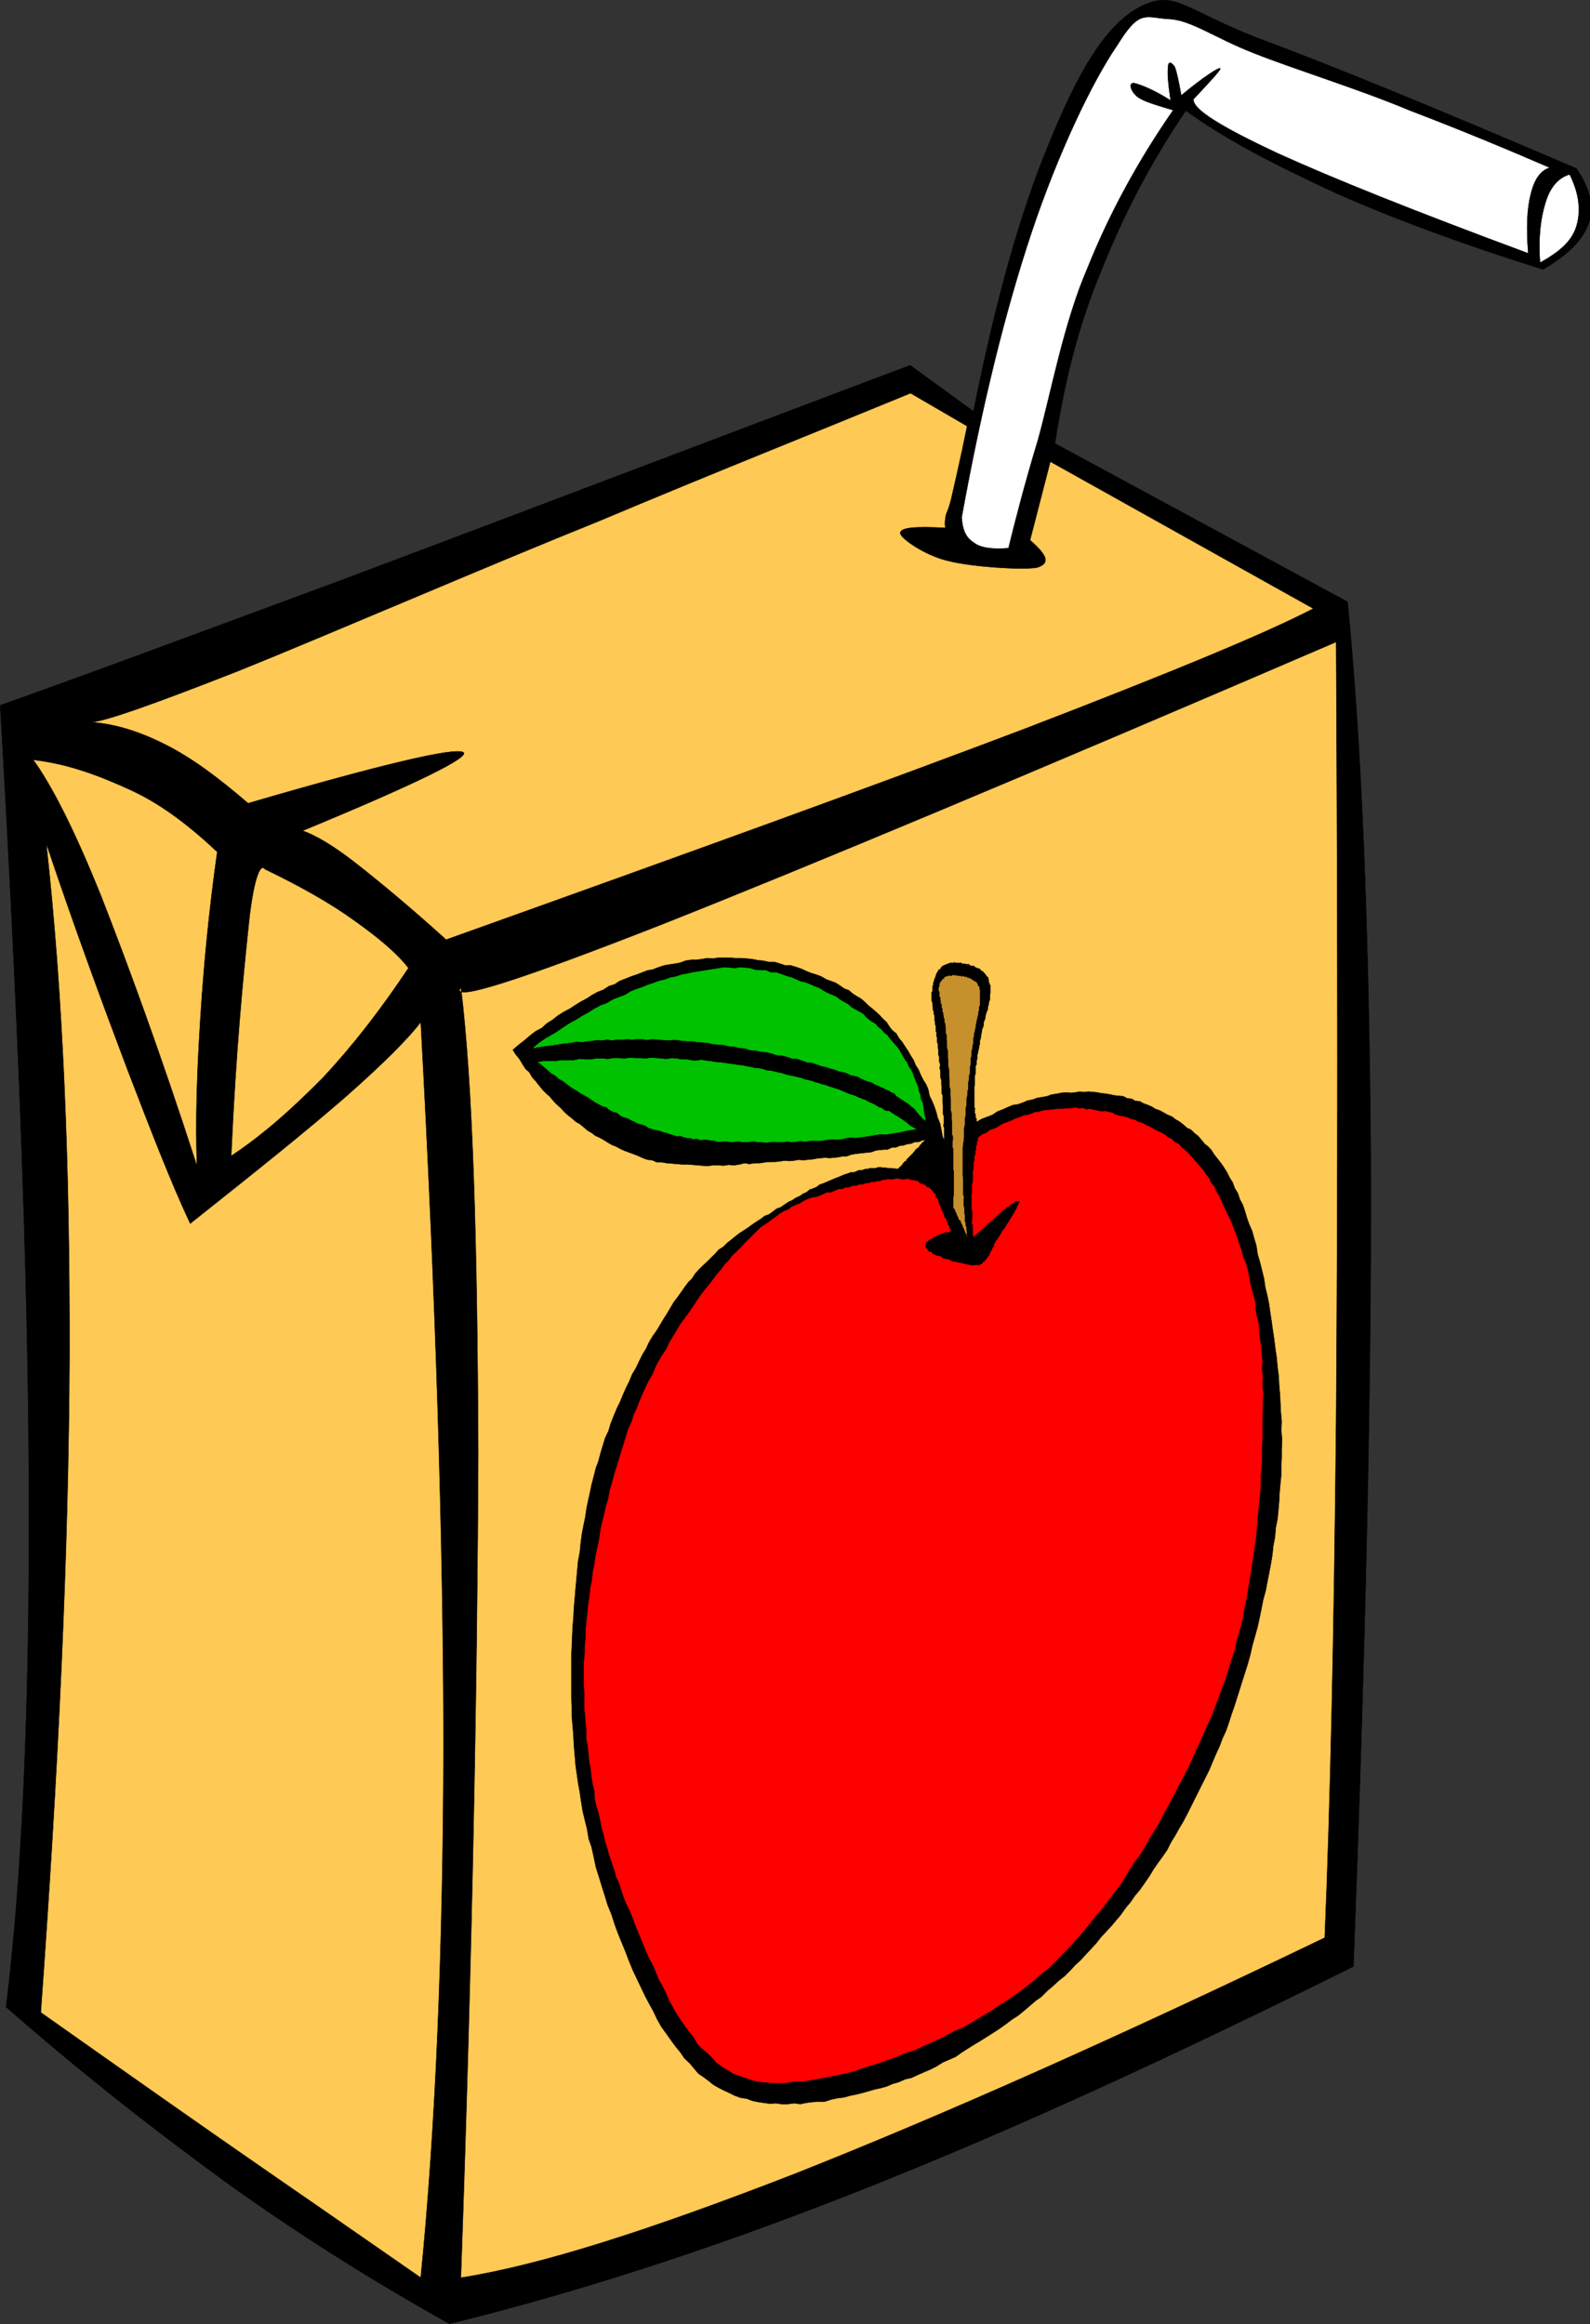<?xml version="1.0"?><svg width="135.566" height="198.089" xmlns="http://www.w3.org/2000/svg">
 <rect width="100%" height="100%" fill="#333333" stroke="none"/>
 <title>apple juice box</title>
 <g>
  <title>Layer 1</title>
  <path id="svg_2" stroke-width="0.036" stroke-miterlimit="10" stroke="#000000" fill-rule="evenodd" d="m0.523,171.07c1.368,-11.197 2.016,-25.561 1.944,-44.209c-0.072,-18.756 -0.936,-40.536 -2.448,-66.744c6.732,-2.376 16.416,-5.976 29.448,-10.8c13.068,-4.896 28.836,-10.908 48.132,-18.18l5.4,3.924c1.908,-9.504 3.996,-16.956 6.408,-22.752c2.376,-5.868 4.752,-10.152 7.812,-11.736c2.916,-1.476 3.672,0.18 9.9,2.628c6.228,2.304 15.191,5.976 27.288,11.16c1.151,1.692 1.548,3.204 1.044,4.68c-0.505,1.44 -1.801,2.7 -3.889,3.924c-6.768,-2.124 -12.563,-4.248 -17.676,-6.516c-5.148,-2.376 -9.36,-4.536 -12.78,-7.02c-3.023,4.428 -5.399,9.072 -7.271,13.788c-1.98,4.788 -3.097,9.468 -3.889,14.58l24.948,13.5c1.225,12.456 1.836,28.044 1.98,47.592c0.071,19.548 -0.468,42.085 -1.477,68.724c-15.516,7.705 -29.268,14.041 -42.228,19.152c-12.924,5.111 -24.444,8.748 -34.848,11.305c-6.192,-3.457 -12.276,-7.236 -18.648,-11.773c-6.334,-4.608 -12.67,-9.54 -19.15,-15.227z" clip-rule="evenodd"/>
  <path id="svg_3" stroke-width="0.036" stroke-miterlimit="10" stroke="#000000" fill-rule="evenodd" fill="#ffc956" d="m2.827,64.761c1.476,2.016 3.456,5.796 5.796,11.628c2.268,5.796 5.04,13.32 8.172,23.004c-0.144,-3.996 0,-7.992 0.288,-12.528c0.288,-4.572 0.72,-9.144 1.44,-14.256c-2.268,-2.124 -4.644,-3.996 -7.272,-5.22c-2.736,-1.26 -5.364,-2.268 -8.424,-2.628z" clip-rule="evenodd"/>
  <path id="svg_4" stroke-width="0.036" stroke-miterlimit="10" stroke="#000000" fill-rule="evenodd" fill="#ffc956" d="m22.591,74.085c3.06,1.476 5.544,2.88 7.596,4.356c2.016,1.44 3.564,2.7 4.644,4.068c-2.376,3.564 -4.752,6.624 -7.272,9.324c-2.592,2.628 -5.076,4.86 -7.848,6.696c0.396,-8.856 1.008,-15.12 1.44,-19.224c0.396,-4.14 1.008,-5.832 1.44,-5.22z" clip-rule="evenodd"/>
  <path id="svg_5" stroke-width="0.036" stroke-miterlimit="10" stroke="#000000" fill-rule="evenodd" fill="#ffc956" d="m7.759,61.557c1.188,-0.072 5.184,-1.476 12.528,-4.356c7.344,-2.952 21.096,-8.892 30.852,-12.816c9.576,-4.032 18.36,-7.524 26.496,-10.872l4.824,2.808c-0.576,2.88 -1.08,4.968 -1.368,6.264c-0.324,1.224 -0.432,1.08 -0.468,1.512c-0.072,0.324 -0.072,0.756 0,0.9c-2.593,-0.144 -3.924,-0.036 -3.853,0.468c0,0.396 2.053,1.872 4.068,2.34c1.944,0.504 6.264,0.792 7.56,0.576c1.188,-0.36 0.9,-1.044 -0.575,-2.34l1.728,-6.696l22.428,12.528c-3.996,2.088 -12.096,5.436 -24.443,10.188c-12.528,4.752 -28.656,10.584 -49.5,18.036c-3.024,-2.736 -5.544,-4.824 -7.56,-6.408c-2.052,-1.62 -3.564,-2.484 -4.68,-2.88c9.936,-4.104 14.4,-6.336 13.68,-6.696c-0.828,-0.396 -6.84,1.008 -18.324,4.356c-2.52,-2.16 -4.716,-3.816 -6.984,-4.968c-2.269,-1.152 -4.357,-1.8 -6.409,-1.944z" clip-rule="evenodd"/>
  <path id="svg_6" stroke-width="0.036" stroke-miterlimit="10" stroke="#000000" fill-rule="evenodd" fill="#ffffff" d="m133.831,14.865c-0.973,0.288 -1.656,1.08 -2.053,2.376c-0.396,1.224 -0.647,2.988 -0.468,5.148c1.62,-0.9 2.7,-1.8 3.097,-3.096c0.396,-1.296 0.252,-2.772 -0.576,-4.428z" clip-rule="evenodd"/>
  <path id="svg_7" stroke-width="0.036" stroke-miterlimit="10" stroke="#000000" fill-rule="evenodd" fill="#ffffff" d="m132.139,14.289c-3.924,-1.692 -7.74,-3.276 -11.988,-4.896c-4.283,-1.8 -9.684,-3.456 -13.14,-4.824c-3.456,-1.332 -5.508,-2.916 -7.416,-2.952c-2.016,-0.144 -2.448,-0.828 -4.356,2.268c-2.088,3.024 -5.039,9.18 -7.308,15.984c-2.231,6.696 -4.212,14.724 -5.939,24.228c0.071,0.972 0.287,1.692 1.044,2.16c0.575,0.468 1.691,0.576 2.951,0.468c0.54,-2.196 1.332,-5.328 2.521,-9.252c1.116,-4.032 2.196,-9.972 4.212,-14.616c1.872,-4.68 4.356,-9.216 7.308,-13.464c-1.512,-0.468 -2.483,-0.72 -3.06,-1.152c-0.576,-0.468 -0.792,-1.224 -0.252,-1.152c0.432,0.108 1.512,0.468 3.096,1.476c-0.216,-1.44 -0.288,-2.34 -0.216,-2.844c0,-0.576 0.324,-0.396 0.576,0c0.144,0.396 0.324,1.152 0.54,2.412c2.016,-1.656 3.168,-2.376 3.312,-2.304c0.145,0.036 -0.611,0.864 -2.268,2.628c-0.072,0.864 2.34,2.34 7.092,4.572c4.824,2.196 11.844,5.004 21.456,8.568c-0.18,-2.124 -0.108,-3.852 0.216,-5.04c0.287,-1.26 0.827,-2.016 1.619,-2.268z" clip-rule="evenodd"/>
  <path id="svg_8" stroke-width="0.036" stroke-miterlimit="10" stroke="#000000" fill-rule="evenodd" fill="#ffc956" d="m39.295,84.165c-0.972,1.296 4.716,-0.504 17.208,-5.4c12.527,-4.968 31.392,-12.852 57.42,-24.048c0.144,25.956 0.144,47.628 0,66.276c-0.18,18.539 -0.504,32.939 -0.972,44.172c-18.036,8.676 -32.725,15.191 -45.181,20.123c-12.42,4.824 -21.636,7.777 -28.476,8.857c1.008,-28.656 1.404,-51.732 1.476,-70.201c-0.071,-18.466 -0.467,-31.499 -1.475,-39.779z" clip-rule="evenodd"/>
  <path id="svg_9" stroke-width="0.036" stroke-miterlimit="10" stroke="#000000" fill-rule="evenodd" fill="#ffc956" d="m35.875,87.117c-1.008,1.332 -3.096,3.456 -6.408,6.372c-3.348,2.916 -7.668,6.372 -13.248,10.799c-1.656,-3.527 -3.312,-7.812 -5.4,-13.248c-2.052,-5.436 -4.392,-11.772 -6.876,-19.152c1.404,12.672 2.016,26.964 1.98,43.704c-0.072,16.74 -0.936,35.064 -2.448,55.943c7.704,5.438 14.148,9.973 19.62,13.752c5.436,3.744 9.648,6.697 12.78,8.857c1.26,-12.709 1.908,-27.793 1.944,-45.686c-0.036,-18.033 -0.684,-38.158 -1.944,-61.341z" clip-rule="evenodd"/>
  <path id="svg_10" stroke-width="0.036" stroke-miterlimit="10" stroke="#000000" fill-rule="evenodd" d="m76.555,99.645l-0.216,-0.036l-0.18,0l-0.181,-0.036l-0.288,0l-0.18,-0.036l-0.18,0l-0.217,-0.036l-0.252,0l-0.18,0.072l-0.252,0l-0.216,0l-0.252,0.072l-0.18,0l-0.288,0.108l-0.252,0l-0.181,0.072l-0.252,0.108l-0.288,0l-0.252,0.107l-0.252,0.072l-0.252,0.107l-0.252,0.109l-0.288,0.107l-0.252,0.107l-0.252,0.109l-0.252,0.107l-0.252,0.107l-0.324,0.109l-0.288,0.215l-0.252,0.107l-0.324,0.109l-0.251,0.215l-0.324,0.145l-0.252,0.18l-0.324,0.145l-0.324,0.215l-0.324,0.145l-0.324,0.217l-0.36,0.252l-0.324,0.107l-0.324,0.252l-0.36,0.252l-0.324,0.107l-0.324,0.252l-0.396,0.254l-0.324,0.215l-0.396,0.289l-0.324,0.215l-0.396,0.252l-0.324,0.252l-0.396,0.324l-0.324,0.252l-0.324,0.324l-0.396,0.252l-0.324,0.359l-0.324,0.324l-0.324,0.324l-0.396,0.359l-0.324,0.324l-0.324,0.361l-0.252,0.395l-0.324,0.324l-0.324,0.434l-0.324,0.467l-0.288,0.396l-0.324,0.432l-0.252,0.432l-0.324,0.541l-0.252,0.395l-0.324,0.541l-0.324,0.539l-0.288,0.396l-0.324,0.541l-0.252,0.539l-0.324,0.541l-0.252,0.504l-0.288,0.611l-0.324,0.541l-0.252,0.611l-0.252,0.504l-0.288,0.648l-0.252,0.611l-0.252,0.504l-0.252,0.611l-0.288,0.721l-0.18,0.611l-0.288,0.613l-0.18,0.576l-0.216,0.719l-0.18,0.686l-0.216,0.574l-0.18,0.721l-0.18,0.684l-0.144,0.684l-0.144,0.648l-0.144,0.684l-0.108,0.758l-0.144,0.684l-0.144,0.756l-0.108,0.791l-0.072,0.756l-0.144,0.756l-0.072,0.758l-0.072,0.826l-0.072,0.758l-0.072,0.863l-0.072,0.828l-0.036,0.756l-0.072,0.828l-0.036,0.828l-0.036,0.863l-0.036,0.828l0,0.9l0,0.828l0,0.828l0,0.828l0.036,0.898l0,0.828l0.072,0.793l0.072,0.9l0.036,0.791l0.072,0.793l0.072,0.9l0.108,0.756l0.108,0.756l0.144,0.791l0.108,0.756l0.144,0.865l0.18,0.756l0.18,0.719l0.144,0.865l0.252,0.719l0.18,0.828l0.18,0.865l0.252,0.791l0.252,0.828l0.252,0.793l0.252,0.828l0.324,0.791l0.252,0.793l0.288,0.791l0.324,0.793l0.324,0.791l0.288,0.756l0.324,0.793l0.324,0.684l0.36,0.756l0.324,0.684l0.396,0.756l0.36,0.648l0.324,0.684l0.36,0.648l0.396,0.539l0.432,0.613l0.396,0.539l0.36,0.432l0.396,0.576l0.432,0.396l0.36,0.432l0.396,0.469l0.432,0.287l0.432,0.324l0.396,0.324l0.504,0.289l0.432,0.215l0.468,0.217l0.432,0.215l0.504,0.182l0.504,0.07l0.468,0.182l0.504,0.107l0.504,0.072l0.504,0.072l0.504,-0.037l0.504,0.072l0.504,0l0.576,-0.072l0.504,0.072l0.504,-0.107l0.576,-0.072l0.505,-0.037l0.504,0l0.575,-0.18l0.505,-0.107l0.575,-0.072l0.504,-0.145l0.54,-0.107l0.576,-0.145l0.504,-0.143l0.504,-0.145l0.505,-0.107l0.504,-0.145l0.504,-0.217l0.504,-0.143l0.576,-0.252l0.504,-0.109l0.54,-0.252l0.576,-0.252l0.504,-0.215l0.504,-0.252l0.576,-0.361l0.504,-0.215l0.575,-0.252l0.505,-0.361l0.504,-0.324l0.575,-0.359l0.54,-0.324l0.576,-0.359l0.504,-0.324l0.504,-0.324l0.505,-0.359l0.575,-0.432l0.504,-0.324l0.54,-0.432l0.505,-0.434l0.504,-0.432l0.468,-0.324l0.504,-0.504l0.504,-0.432l0.468,-0.432l0.504,-0.396l0.433,-0.432l0.468,-0.504l0.432,-0.396l0.469,-0.504l0.468,-0.504l0.432,-0.469l0.396,-0.504l0.432,-0.467l0.468,-0.504l0.396,-0.469l0.396,-0.467l0.433,-0.613l0.396,-0.467l0.396,-0.576l0.396,-0.469l0.432,-0.611l0.396,-0.576l0.324,-0.541l0.396,-0.576l0.396,-0.539l0.396,-0.576l0.324,-0.648l0.36,-0.576l0.359,-0.646l0.324,-0.541l0.324,-0.611l0.324,-0.648l0.323,-0.648l0.324,-0.648l0.324,-0.646l0.288,-0.576l0.324,-0.648l0.252,-0.611l0.324,-0.756l0.287,-0.613l0.253,-0.684l0.287,-0.611l0.252,-0.721l0.217,-0.684l0.252,-0.721l0.252,-0.791l0.216,-0.686l0.216,-0.684l0.252,-0.791l0.216,-0.686l0.217,-0.791l0.18,-0.793l0.216,-0.756l0.216,-0.791l0.145,-0.648l0.18,-0.863l0.144,-0.756l0.217,-0.793l0.144,-0.756l0.145,-0.721l0.144,-0.756l0.144,-0.863l0.072,-0.721l0.145,-0.756l0.071,-0.828l0.145,-0.719l0.072,-0.721l0.071,-0.828l0.036,-0.719l0.072,-0.793l0.072,-0.721l0,-0.719l0.035,-0.793l0,-0.684l0.036,-0.793l-0.071,-0.756l0.035,-0.828l-0.071,-0.756l-0.036,-0.756l-0.036,-0.756l-0.072,-0.791l-0.036,-0.756l-0.107,-0.828l-0.072,-0.793l-0.107,-0.719l-0.108,-0.865l-0.108,-0.719l-0.107,-0.756l-0.108,-0.721l-0.107,-0.756l-0.145,-0.721l-0.18,-0.719l-0.108,-0.758l-0.18,-0.719l-0.18,-0.721l-0.181,-0.611l-0.107,-0.721l-0.181,-0.611l-0.18,-0.648l-0.252,-0.576l-0.18,-0.504l-0.181,-0.611l-0.18,-0.541l-0.252,-0.467l-0.18,-0.541l-0.252,-0.396l-0.181,-0.504l-0.252,-0.395l-0.252,-0.505l-0.252,-0.396l-0.252,-0.36l-0.252,-0.324l-0.288,-0.36l-0.252,-0.396l-0.252,-0.288l-0.324,-0.252l-0.324,-0.396l-0.252,-0.288l-0.323,-0.252l-0.288,-0.288l-0.324,-0.144l-0.324,-0.288l-0.324,-0.252l-0.323,-0.18l-0.324,-0.252l-0.36,-0.144l-0.324,-0.18l-0.323,-0.18l-0.396,-0.144l-0.288,-0.18l-0.324,-0.144l-0.396,-0.144l-0.324,-0.18l-0.396,-0.036l-0.288,-0.18l-0.396,-0.036l-0.324,-0.18l-0.396,-0.036l-0.36,-0.036l-0.323,-0.072l-0.396,-0.072l-0.396,-0.036l-0.324,-0.072l-0.36,-0.036l-0.396,-0.036l-0.396,0.036l-0.396,-0.036l-0.36,0.072l-0.396,0.036l-0.396,-0.036l-0.396,0.036l-0.359,0.072l-0.468,0.072l-0.396,0.144l-0.396,0.072l-0.433,0.072l-0.396,0.144l-0.396,0.072l-0.432,0.18l-0.396,0.144l-0.468,0.072l-0.432,0.18l-0.396,0.18l-0.468,0.18l-0.432,0.288l-0.469,0.18l-0.468,0.18l-0.432,0.252l0,0l0,-0.18l0,-0.108l-0.072,-0.072l0,-0.108l0,-0.18l-0.072,-0.108l0,-0.072l0,-0.216l0.036,-0.108l-0.072,-0.072l0,-0.18l0,-0.108l0,-0.108l0,-0.216l0,-0.072l0,-0.108l0,-0.216l0,-0.108l0,-0.072l0,-0.216l0,-0.108l0,-0.18l0,-0.108l0.036,-0.216l0,-0.108l0,-0.18l0,-0.108l0,-0.216l0,-0.072l0.072,-0.252l0,-0.108l0,-0.18l0,-0.108l0,-0.216l0.072,-0.108l0,-0.216l0,-0.072l0.072,-0.252l0,-0.108l0,-0.18l0.071,-0.216l0,-0.108l0.072,-0.252l0,-0.18l0.072,-0.144l0,-0.18l0,-0.108l0.071,-0.216l0.036,-0.252l0,-0.072l0.072,-0.252l0,-0.18l0.072,-0.144l0.071,-0.216l0,-0.216l0.072,-0.216l0.072,-0.144l0,-0.18l0.072,-0.252l0.071,-0.216l0.072,-0.108l0,-0.216l0.072,-0.216l0.036,-0.252l0.036,-0.072l0.035,-0.144l0,-0.108l0,-0.072l0,-0.108l0,-0.108l0.036,-0.108l0,-0.108l0,-0.072l0,-0.108l0,-0.108l0,-0.108l0,-0.108l0,-0.072l-0.071,-0.072l0,-0.108l-0.072,-0.072l0,-0.108l0,-0.108l-0.036,-0.072l0,-0.108l-0.072,-0.072l-0.072,0.036l0,-0.108l-0.071,-0.072l-0.036,-0.072l-0.072,-0.072l-0.072,-0.072l-0.071,-0.108l-0.072,0.036l-0.036,-0.072l-0.072,-0.072l-0.071,-0.072l-0.072,-0.072l-0.108,0.036l-0.071,-0.072l-0.145,-0.036l-0.036,-0.072l-0.144,-0.072l-0.072,0.036l-0.107,-0.036l-0.145,-0.072l-0.072,-0.072l-0.107,0.036l-0.145,-0.036l-0.107,-0.036l-0.145,0.036l-0.071,-0.072l-0.108,-0.036l-0.144,0.036l-0.145,-0.036l-0.108,0.036l-0.071,-0.072l-0.145,0.036l-0.036,0.036l-0.144,-0.036l-0.072,0l-0.107,0.072l-0.072,0l-0.145,0.072l-0.071,0l-0.036,0.036l-0.072,0.036l-0.072,0.036l-0.071,0l-0.072,0.144l-0.072,0l-0.036,0.144l-0.071,0.036l-0.072,0l-0.072,0.144l-0.072,0.108l-0.071,0.144l-0.036,0.108l0,0.108l-0.072,0.036l0,0.108l-0.072,0.108l0,0.108l-0.071,0.144l0,0.072l0,0.108l-0.072,0.144l0,0.108l0,0.072l0,0.216l-0.072,0.108l0,0.108l0,0.108l0,0.216l0,0.072l0,0.216l0.072,0.18l0,0.216l0.036,0.144l0,0.216l0.071,0.18l0,0.216l0.072,0.072l0,0.18l0,0.216l0.036,0.18l0,0.18l0.072,0.18l0,0.216l0,0.216l0.072,0.144l-0.036,0.216l0.071,0.18l0,0.216l0,0.18l0.072,0.18l0,0.108l0,0.216l0.036,0.144l0,0.216l0,0.216l0.072,0.144l0,0.216l0,0.216l0.071,0.18l0,0.18l-0.035,0.216l0.071,0.18l0,0.18l0,0.216l0,0.216l0.072,0.18l0,0.18l0,0.216l0.036,0.18l0,0.18l0,0.216l0,0.18l0.072,0.18l0,0.216l0,0.216l0,0.18l0.036,0.18l0,0.216l0,0.18l0,0.216l0,0.18l0.071,0.18l0,0.216l0,0.216l0,0.18l-0.036,0.216l0.072,0.18l0,0.18l0,0.216l0,0.216l0,0.18l0,0.216l0.072,0.18l-0.216,-0.432l-0.108,-0.576l-0.108,-0.54l-0.216,-0.54l-0.107,-0.432l-0.181,-0.54l-0.18,-0.432l-0.216,-0.432l-0.108,-0.54l-0.18,-0.432l-0.252,-0.396l-0.216,-0.432l-0.181,-0.432l-0.252,-0.396l-0.18,-0.432l-0.252,-0.396l-0.18,-0.324l-0.288,-0.432l-0.252,-0.396l-0.252,-0.288l-0.252,-0.432l-0.324,-0.252l-0.252,-0.324l-0.252,-0.396l-0.324,-0.288l-0.252,-0.288l-0.324,-0.288l-0.324,-0.288l-0.323,-0.252l-0.288,-0.288l-0.324,-0.288l-0.324,-0.18l-0.396,-0.252l-0.324,-0.288l-0.396,-0.144l-0.359,-0.252l-0.396,-0.252l-0.396,-0.144l-0.396,-0.144l-0.432,-0.252l-0.396,-0.144l-0.468,-0.144l-0.36,-0.144l-0.468,-0.216l-0.432,-0.144l-0.468,-0.144l-0.468,0l-0.432,-0.144l-0.468,-0.144l-0.504,0l-0.468,-0.108l-0.432,-0.036l-0.54,-0.108l-0.432,-0.036l-0.468,-0.036l-0.504,0l-0.468,-0.036l-0.468,0l-0.504,0l-0.468,0.072l-0.468,-0.036l-0.432,0.072l-0.54,0.072l-0.432,0l-0.468,0.072l-0.468,0.18l-0.432,0.072l-0.468,0.072l-0.432,0.072l-0.54,0.18l-0.468,0.18l-0.432,0.072l-0.468,0.18l-0.468,0.18l-0.432,0.144l-0.54,0.216l-0.468,0.18l-0.432,0.288l-0.468,0.144l-0.504,0.324l-0.468,0.18l-0.468,0.252l-0.432,0.288l-0.54,0.288l-0.468,0.288l-0.432,0.288l-0.54,0.288l-0.468,0.288l-0.504,0.396l-0.468,0.288l-0.432,0.396l-0.54,0.288l-0.468,0.36l-0.504,0.432l-0.468,0.36l-0.504,0.432l0.252,0.396l0.324,0.396l0.252,0.432l0.252,0.396l0.324,0.288l0.252,0.432l0.324,0.36l0.252,0.324l0.324,0.396l0.288,0.288l0.324,0.288l0.324,0.396l0.288,0.288l0.324,0.288l0.288,0.324l0.324,0.288l0.324,0.252l0.324,0.288l0.324,0.18l0.36,0.288l0.324,0.288l0.324,0.18l0.324,0.252l0.396,0.18l0.324,0.18l0.396,0.252l0.324,0.18l0.36,0.144l0.324,0.18l0.396,0.18l0.396,0.144l0.396,0.144l0.36,0.144l0.396,0.18l0.396,0.144l0.396,0.036l0.396,0.18l0.432,0l0.396,0.072l0.468,0.036l0.36,0.036l0.468,0.036l0.468,0l0.432,0.036l0.468,0.036l0.396,0.036l0.432,0.036l0.468,-0.072l0.432,0l0.468,0.036l0.432,-0.072l0.468,0.036l0.468,-0.072l0.432,-0.108l0.396,0.072l0.468,-0.072l0.432,0l0.468,-0.072l0.396,-0.036l0.432,0l0.396,-0.036l0.396,-0.072l0.432,0.036l0.396,-0.036l0.396,-0.072l0.396,0.036l0.36,-0.036l0.396,-0.036l0.396,-0.072l0.324,-0.036l0.396,-0.036l0.36,0.036l0.396,-0.036l0.323,-0.036l0.396,-0.072l0.324,0l0.396,-0.144l0.396,-0.072l0.323,-0.036l0.324,-0.036l0.36,-0.036l0.324,-0.036l0.396,-0.144l0.324,-0.036l0.324,-0.036l0.323,0l0.396,-0.18l0.324,0l0.323,-0.144l0.324,-0.036l0.324,-0.108l0.324,-0.036l0.324,-0.144l0.323,0l0.324,-0.144l0.324,-0.036l-0.072,0.036l-0.071,0.036l-0.072,0.108l-0.108,0.036l-0.072,0.144l-0.071,0.036l-0.072,0.108l-0.036,0.036l-0.072,0.144l-0.071,0l-0.145,0.144l-0.072,0.036l-0.035,0.144l-0.072,0l-0.072,0.144l-0.072,0.036l-0.071,0.108l-0.108,0.072l-0.072,0.108l-0.071,0.036l-0.072,0.108l-0.072,0.036l-0.036,0.144l-0.144,0.036l-0.072,0.144l-0.072,0l-0.035,0.144l-0.072,0.036l-0.072,0.108l-0.072,0.036l-0.144,0.144l-0.045,0.044z" clip-rule="evenodd"/>
  <path id="svg_11" stroke-width="0.036" stroke-miterlimit="10" stroke="#000000" fill-rule="evenodd" fill="#FF0000" d="m79.687,101.697l-0.071,-0.072l-0.108,-0.143l-0.072,-0.072l-0.144,-0.145l-0.108,-0.072l-0.144,-0.035l-0.108,-0.145l-0.144,-0.072l-0.145,-0.035l-0.107,-0.037l-0.145,-0.072l-0.107,-0.143l-0.217,-0.037l-0.107,-0.035l-0.216,0l-0.108,-0.072l-0.216,-0.037l-0.18,0l-0.108,0.037l-0.216,0l-0.181,-0.037l-0.216,-0.035l-0.18,0l-0.18,0.072l-0.288,0l-0.181,-0.037l-0.18,0.072l-0.252,0l-0.216,0.109l-0.252,0l-0.181,0.07l-0.287,0l-0.253,0.109l-0.252,0l-0.252,0.107l-0.252,0l-0.323,0.107l-0.252,0l-0.36,0.145l-0.252,0l-0.324,0.145l-0.324,0l-0.324,0.145l-0.323,0.143l-0.324,0l-0.324,0.145l-0.324,0.145l-0.323,0.107l-0.324,0.035l-0.396,0.145l-0.288,0.145l-0.36,0.215l-0.36,0.145l-0.324,0.145l-0.324,0.252l-0.324,0.107l-0.396,0.252l-0.324,0.252l-0.324,0.217l-0.324,0.252l-0.324,0.217l-0.324,0.215l-0.36,0.359l-0.324,0.324l-0.324,0.324l-0.324,0.324l-0.324,0.359l-0.324,0.324l-0.396,0.361l-0.324,0.432l-0.324,0.324l-0.324,0.432l-0.396,0.467l-0.324,0.434l-0.324,0.432l-0.396,0.467l-0.324,0.434l-0.324,0.467l-0.324,0.504l-0.324,0.469l-0.396,0.539l-0.324,0.434l-0.324,0.539l-0.324,0.541l-0.324,0.539l-0.252,0.541l-0.36,0.539l-0.324,0.539l-0.252,0.506l-0.252,0.611l-0.324,0.539l-0.288,0.613l-0.252,0.539l-0.252,0.613l-0.216,0.574l-0.252,0.506l-0.18,0.611l-0.288,0.611l-0.18,0.576l-0.216,0.721l-0.18,0.576l-0.216,0.684l-0.18,0.611l-0.216,0.684l-0.18,0.686l-0.216,0.719l-0.108,0.648l-0.216,0.721l-0.144,0.646l-0.18,0.721l-0.144,0.648l-0.108,0.791l-0.144,0.648l-0.144,0.684l-0.108,0.756l-0.144,0.686l-0.072,0.719l-0.144,0.684l-0.072,0.758l-0.108,0.646l-0.072,0.756l-0.072,0.648l-0.072,0.756l0,0.613l-0.072,0.756l0,0.611l-0.072,0.721l0,0.611l0,0.721l0,0.646l0.036,0.686l0,0.611l0,0.721l0.072,0.576l0.036,0.684l0.072,0.611l0,0.721l0.108,0.539l0.072,0.721l0.072,0.684l0.108,0.541l0.072,0.719l0.108,0.648l0.144,0.576l0.036,0.684l0.144,0.648l0.18,0.539l0.144,0.686l0.108,0.539l0.18,0.648l0.144,0.648l0.18,0.539l0.18,0.648l0.18,0.504l0.216,0.648l0.18,0.646l0.252,0.504l0.18,0.613l0.18,0.539l0.252,0.613l0.252,0.504l0.252,0.611l0.18,0.504l0.252,0.611l0.252,0.613l0.252,0.611l0.252,0.611l0.252,0.576l0.324,0.576l0.252,0.613l0.252,0.611l0.324,0.576l0.288,0.576l0.252,0.611l0.324,0.576l0.324,0.576l0.36,0.539l0.324,0.469l0.396,0.541l0.36,0.432l0.324,0.576l0.432,0.432l0.396,0.324l0.432,0.432l0.396,0.432l0.432,0.324l0.504,0.287l0.432,0.289l0.504,0.18l0.504,0.18l0.504,0.18l0.576,0.145l0.576,0.072l0.576,0.035l0.648,0.037l0.684,-0.037l0.72,-0.107l0.684,0l0.684,-0.107l0.792,-0.145l0.756,-0.145l0.756,-0.143l0.828,-0.182l0.756,-0.215l0.828,-0.289l0.828,-0.252l0.828,-0.287l0.828,-0.287l0.828,-0.361l0.828,-0.252l0.828,-0.396l0.827,-0.359l0.828,-0.396l0.864,-0.467l0.828,-0.361l0.756,-0.432l0.828,-0.504l0.756,-0.432l0.72,-0.504l0.756,-0.469l0.721,-0.504l0.684,-0.504l0.648,-0.504l0.647,-0.576l0.648,-0.504l0.576,-0.539l0.647,-0.684l0.576,-0.576l0.576,-0.648l0.576,-0.648l0.575,-0.684l0.576,-0.756l0.576,-0.648l0.54,-0.721l0.576,-0.756l0.54,-0.719l0.504,-0.828l0.504,-0.828l0.54,-0.721l0.504,-0.828l0.468,-0.828l0.54,-0.828l0.433,-0.863l0.468,-0.828l0.468,-0.863l0.396,-0.793l0.468,-0.9l0.396,-0.756l0.396,-0.863l0.396,-0.863l0.396,-0.865l0.324,-0.756l0.396,-0.863l0.324,-0.828l0.324,-0.828l0.288,-0.828l0.323,-0.828l0.252,-0.791l0.217,-0.793l0.288,-0.791l0.18,-0.9l0.288,-0.9l0.216,-0.863l0.144,-0.865l0.181,-0.863l0.144,-0.863l0.145,-0.865l0.144,-0.936l0.145,-0.863l0.107,-0.828l0.145,-0.938l0.071,-0.828l0.072,-0.898l0.072,-0.828l0.107,-0.938l0.072,-0.826l0,-0.9l0.072,-0.793l0.036,-0.791l0,-0.793l0.036,-0.828l0,-0.791l0,-0.793l0.035,-0.791l0,-0.793l0.036,-0.684l-0.071,-0.684l0.035,-0.684l-0.071,-0.686l0.036,-0.684l-0.072,-0.684l-0.036,-0.648l-0.108,-0.648l-0.071,-0.646l-0.036,-0.576l-0.145,-0.648l-0.107,-0.539l-0.036,-0.686l-0.145,-0.539l-0.18,-0.611l-0.108,-0.541l-0.107,-0.539l-0.108,-0.541l-0.18,-0.611l-0.216,-0.432l-0.108,-0.541l-0.18,-0.504l-0.18,-0.539l-0.181,-0.506l-0.18,-0.432l-0.18,-0.504l-0.217,-0.432l-0.18,-0.396l-0.252,-0.504l-0.18,-0.432l-0.181,-0.396l-0.252,-0.395l-0.18,-0.434l-0.252,-0.287l-0.18,-0.432l-0.252,-0.289l-0.252,-0.396l-0.252,-0.288l-0.253,-0.288l-0.252,-0.288l-0.252,-0.288l-0.252,-0.288l-0.323,-0.288l-0.252,-0.18l-0.253,-0.324l-0.323,-0.144l-0.288,-0.288l-0.324,-0.144l-0.252,-0.216l-0.324,-0.18l-0.324,-0.144l-0.323,-0.18l-0.324,-0.18l-0.324,-0.144l-0.324,-0.18l-0.288,-0.072l-0.323,-0.18l-0.324,-0.072l-0.324,-0.144l-0.324,-0.072l-0.323,-0.072l-0.324,-0.072l-0.324,-0.18l-0.324,-0.072l-0.288,-0.072l-0.323,0.036l-0.324,-0.072l-0.324,-0.072l-0.324,-0.072l-0.324,0.036l-0.252,-0.108l-0.323,0.036l-0.324,-0.072l-0.324,0.036l-0.324,0.036l-0.323,0l-0.253,0.036l-0.323,0l-0.324,0.036l-0.324,0.036l-0.324,0.036l-0.323,0.036l-0.324,0.108l-0.324,0.036l-0.252,0.108l-0.324,0.108l-0.324,0.036l-0.323,0.144l-0.324,0.108l-0.324,0.144l-0.324,0.144l-0.323,0.108l-0.324,0.144l-0.324,0.216l-0.324,0.144l-0.324,0.108l-0.323,0.252l-0.324,0.108l-0.324,0.252l-0.072,0.108l0,0.108l0,0.108l-0.071,0.108l0,0.108l0,0.108l-0.072,0.108l0,0.216l0,0.108l-0.072,0.108l0,0.108l0,0.108l0,0.108l-0.072,0.108l0,0.216l0,0.108l0,0.072l-0.071,0.144l0,0.108l0,0.108l0,0.18l0,0.108l0,0.108l-0.072,0.108l0,0.216l0,0.107l0,0.107l0,0.072l0,0.217l0,0.107l0,0.107l-0.072,0.217l0,0.107l0,0.072l0,0.217l0,0.107l0,0.107l0,0.182l-0.036,0.107l0,0.107l0,0.18l0,0.109l0,0.215l0,0.107l0,0.072l0,0.217l0,0.107l0,0.18l0.072,0.072l0,0.217l0,0.107l0,0.217l0,0.072l-0.036,0.215l0,0.107l0,0.182l0.072,0.07l0,0.217l0,0.107l0,0.182l0,0.107l0,0.215l0.072,0.182l0,0.07l0,0.002l0.18,-0.182l0.18,-0.143l0.217,-0.217l0.18,-0.145l0.216,-0.18l0.18,-0.18l0.145,-0.18l0.18,-0.072l0.145,-0.145l0.18,-0.18l0.144,-0.145l0.108,-0.07l0.144,-0.145l0.145,-0.145l0.107,-0.072l0.145,-0.145l0.144,-0.035l0.108,-0.18l0.072,0l0.144,-0.072l0.036,-0.107l0.144,-0.072l0.072,-0.037l0.072,0l0.036,-0.035l0.072,-0.107l0.071,-0.037l0.072,-0.035l0.072,-0.037l0.036,0l0,0.072l0.071,0l0.072,-0.035l0,0.107l-0.072,0l0,0.107l-0.071,0.145l-0.072,0.107l0,0.109l-0.036,0.035l-0.072,0.107l-0.071,0.145l-0.072,0.107l-0.072,0.145l-0.072,0.107l-0.107,0.182l-0.072,0.107l-0.072,0.145l-0.071,0.107l-0.108,0.145l-0.072,0.143l-0.071,0.109l-0.072,0.143l-0.108,0.072l-0.072,0.109l-0.071,0.143l-0.072,0.109l-0.072,0.143l-0.071,0.109l-0.036,0.035l-0.072,0.107l-0.072,0.145l-0.071,0.035l-0.072,0.109l0,0.107l-0.072,0.035l-0.036,0.109l0,0.107l-0.072,0.145l-0.071,0l0,0.107l-0.072,0.145l-0.072,0.107l-0.071,0.145l-0.036,0.107l-0.072,0.145l-0.072,0l0,0.107l-0.072,0.037l-0.071,0.107l-0.072,0.035l-0.036,0.145l-0.072,0l-0.071,0.035l-0.072,0.145l-0.072,0l-0.036,0.037l-0.071,0.035l-0.072,0.035l-0.145,0.037l-0.035,-0.072l-0.145,0.035l-0.072,0.037l-0.107,-0.037l-0.145,0.037l-0.107,-0.037l-0.216,-0.035l-0.108,-0.035l-0.144,-0.037l-0.181,-0.035l-0.144,-0.037l-0.181,-0.035l-0.216,-0.037l-0.107,-0.035l-0.217,0l-0.107,-0.072l-0.18,-0.107l-0.217,-0.037l-0.107,-0.035l-0.216,-0.035l-0.108,-0.145l-0.144,-0.037l-0.181,-0.035l-0.144,-0.037l-0.108,-0.07l-0.144,-0.037l-0.108,-0.145l-0.072,-0.07l-0.144,0.035l-0.036,-0.072l-0.072,-0.072l-0.071,-0.072l0,-0.107l-0.072,0.037l0,-0.109l-0.072,0.037l0.036,-0.109l0,-0.107l0,-0.107l0.036,0l0,-0.107l0.072,-0.037l0.071,-0.035l0.072,-0.109l0.072,-0.035l0.072,-0.035l0.035,0l0.145,-0.072l0.072,-0.109l0.071,-0.035l0.108,-0.037l0.072,-0.035l0.107,-0.072l0.145,-0.035l0.144,-0.072l0.108,-0.037l0.144,-0.035l0.108,-0.072l0.216,0.037l0.108,-0.072l0.144,-0.037l0,0.002l0,-0.109l-0.072,-0.18l-0.036,-0.072l0,-0.107l-0.071,-0.072l-0.072,-0.072l0,-0.107l-0.072,-0.18l-0.036,-0.072l0,-0.072l-0.071,-0.107l-0.072,-0.072l-0.072,-0.072l0,-0.18l-0.036,-0.072l-0.071,-0.072l0,-0.107l-0.072,-0.072l-0.072,-0.18l0,-0.109l-0.036,-0.07l-0.071,-0.072l0,-0.109l-0.072,-0.07l-0.036,-0.182l0,-0.107l-0.072,-0.072l-0.071,-0.072l-0.072,-0.072l0,-0.107l-0.036,-0.18l-0.099,-0.078z" clip-rule="evenodd"/>
  <path id="svg_12" stroke-width="0.036" stroke-miterlimit="10" stroke="#000000" fill-rule="evenodd" fill="#C6902C" d="m81.271,102.884l0,-0.215l0,-0.107l0,-0.182l0,-0.215l0,-0.107l0.036,-0.182l0,-0.215l0,-0.109l0,-0.18l0,-0.215l0,-0.217l0,-0.072l0,-0.215l0,-0.217l0,-0.18l0,-0.217l0,-0.215l-0.036,-0.144l0,-0.216l0,-0.216l0,-0.18l0,-0.216l0,-0.18l0,-0.216l0,-0.216l0,-0.288l-0.071,-0.18l0,-0.216l0,-0.18l0.035,-0.216l0,-0.288l-0.071,-0.18l0,-0.216l0,-0.288l0,-0.216l0,-0.288l-0.036,-0.288l0,-0.18l0,-0.324l-0.072,-0.252l0,-0.324l0,-0.288l0,-0.324l-0.036,-0.252l0,-0.324l0,-0.288l-0.072,-0.18l0,-0.324l0,-0.288l-0.035,-0.288l0,-0.288l0,-0.288l-0.072,-0.288l0,-0.288l0,-0.216l-0.036,-0.288l0,-0.288l0,-0.216l-0.072,-0.288l0,-0.18l0,-0.324l-0.036,-0.18l0,-0.18l0,-0.216l-0.071,-0.18l0,-0.18l0,-0.216l-0.036,-0.18l0,-0.18l-0.072,-0.18l0,-0.216l-0.072,-0.18l0,-0.072l-0.035,-0.18l0,-0.108l-0.072,-0.18l0,-0.216l-0.072,-0.072l0,-0.108l0,-0.18l-0.072,-0.072l0,-0.216l-0.036,-0.072l0,-0.108l0,-0.108l-0.071,-0.072l0,-0.108l0,-0.18l0,-0.108l-0.072,-0.072l0,-0.108l0,-0.108l0,-0.108l0.072,-0.108l0,-0.108l0,-0.108l0.071,-0.108l0.072,-0.144l0.072,0l0,-0.108l0.072,-0.036l0.071,-0.036l0.036,0l0,-0.108l0.072,-0.036l0.072,-0.036l0.071,0l0.072,-0.036l0.036,-0.036l0.072,0l0.071,-0.036l0.072,0.072l0.072,-0.036l0.036,0l0.072,-0.036l0.071,-0.036l0.072,0l0.072,0.072l0.036,-0.036l0.071,-0.036l0.072,0.072l0.072,0l0.072,-0.036l0.035,0.072l0.072,-0.036l0.072,0l0.072,0.072l0.071,-0.036l0.036,-0.036l0.072,0.072l0.072,0l0.107,0.036l0.072,-0.036l0.072,0.108l0.071,-0.036l0.072,0.072l0.036,-0.036l0.072,0.072l0.071,0l0.072,0.072l0.072,0.072l0.036,-0.036l0.071,0.072l0.072,0.072l0.072,0l0.072,0.072l0.036,0.072l0.071,0.072l0,0.108l0.072,0.072l0.072,0.072l0,0.108l0,0.072l0.036,0.108l0,0.072l0,0.108l0,0.108l0,0.216l0,0.072l0,0.108l0,0.216l0,0.108l0,0.072l0,0.216l-0.072,0.108l0,0.108l0,0.216l-0.072,0.108l0,0.216l-0.072,0.216l0,0.108l-0.071,0.216l0,0.108l-0.072,0.252l0,0.18l-0.072,0.216l0,0.108l-0.072,0.216l0,0.216l-0.071,0.216l0,0.216l0,0.216l-0.072,0.216l0,0.18l-0.072,0.252l0,0.18l0,0.216l-0.071,0.216l0,0.216l0,0.288l-0.072,0.252l0,0.288l0,0.216l-0.072,0.216l0,0.288l-0.072,0.324l0,0.216l0,0.288l-0.071,0.252l0,0.288l-0.072,0.324l0,0.216l0,0.288l-0.072,0.324l0,0.324l0,0.216l-0.072,0.324l0,0.288l0,0.216l-0.071,0.324l0,0.288l0,0.324l0,0.18l-0.036,0.288l-0.036,0.252l-0.036,0.288l0,0.216l0,0.288l0,0.216l0,0.288l0,0.216l0,0.288l0,0.216l0,0.18l0,0.323l0,0.182l0.036,0.18l0,0.324l0,0.18l0,0.215l0,0.289l0,0.215l0,0.217l0.072,0.145l-0.036,0.324l0,0.18l0,0.215l0.072,0.289l0,0.18l0,0.217l0.035,0.18l0,0.18l0,0.324l0.072,0.18l0,0.18l0.072,0.18l0,0.217l0.036,0.252l0,0.215l0.071,0.182l-0.071,-0.072l-0.072,-0.072l0,-0.107l-0.036,-0.072l-0.072,-0.072l0,-0.109l-0.071,-0.07l0,-0.109l-0.036,-0.072l-0.072,-0.07l0,-0.109l-0.072,-0.072l0,-0.107l-0.071,-0.072l-0.036,-0.072l0,-0.107l-0.072,-0.072l-0.072,-0.072l-0.071,-0.072l0,-0.107l-0.036,-0.072l-0.072,-0.072l0,-0.107l-0.072,-0.072l0,-0.107l-0.071,-0.072l-0.036,-0.072l0,-0.072l-0.072,-0.107l-0.072,-0.072l0,-0.085z" clip-rule="evenodd"/>
  <path id="svg_13" stroke-width="0.036" stroke-miterlimit="10" stroke="#000000" fill-rule="evenodd" fill="#00C200" d="m78.967,95.757l-0.036,-0.396l-0.072,-0.252l-0.071,-0.396l-0.036,-0.36l-0.072,-0.396l-0.144,-0.252l-0.036,-0.36l-0.145,-0.36l-0.036,-0.288l-0.144,-0.36l-0.108,-0.252l-0.144,-0.36l-0.108,-0.324l-0.144,-0.252l-0.18,-0.252l-0.145,-0.36l-0.18,-0.216l-0.181,-0.324l-0.144,-0.252l-0.18,-0.324l-0.181,-0.216l-0.216,-0.252l-0.252,-0.288l-0.18,-0.216l-0.18,-0.252l-0.253,-0.18l-0.287,-0.324l-0.253,-0.18l-0.18,-0.252l-0.324,-0.18l-0.252,-0.18l-0.252,-0.216l-0.252,-0.288l-0.324,-0.18l-0.323,-0.18l-0.324,-0.18l-0.324,-0.288l-0.324,-0.18l-0.323,-0.18l-0.324,-0.252l-0.396,-0.18l-0.359,-0.144l-0.324,-0.18l-0.396,-0.252l-0.396,-0.144l-0.396,-0.18l-0.36,-0.144l-0.468,-0.108l-0.396,-0.18l-0.36,-0.144l-0.468,-0.144l-0.396,-0.144l-0.432,-0.144l-0.468,0l-0.396,-0.18l-0.432,0l-0.468,-0.036l-0.468,-0.144l-0.396,-0.036l-0.432,-0.036l-0.468,0.072l-0.432,-0.036l-0.468,-0.036l-0.468,0.072l-0.432,0.072l-0.468,0.072l-0.468,0.072l-0.432,0.072l-0.468,0.072l-0.468,0.108l-0.432,0.072l-0.54,0.18l-0.432,0.072l-0.468,0.18l-0.504,0.108l-0.468,0.18l-0.54,0.18l-0.432,0.18l-0.54,0.18l-0.432,0.18l-0.54,0.324l-0.504,0.18l-0.468,0.18l-0.54,0.324l-0.504,0.18l-0.54,0.288l-0.504,0.324l-0.54,0.288l-0.504,0.324l-0.54,0.288l-0.504,0.324l-0.576,0.396l-0.54,0.324l-0.504,0.288l-0.612,0.432l-0.504,0.432l0.396,-0.072l0.432,-0.072l0.468,-0.072l0.396,-0.036l0.432,-0.072l0.468,-0.072l0.396,-0.036l0.468,-0.072l0.36,-0.072l0.468,0.036l0.468,-0.072l0.396,-0.036l0.432,-0.072l0.396,0.036l0.468,-0.072l0.36,0.072l0.468,-0.072l0.468,0l0.396,-0.036l0.432,0.036l0.396,-0.036l0.468,0l0.36,0.072l0.468,-0.072l0.468,0.036l0.396,0.036l0.432,0.036l0.396,-0.036l0.468,0l0.36,0.072l0.468,0.036l0.468,0l0.36,0.072l0.468,0.036l0.468,0.036l0.432,0.108l0.468,0.036l0.468,0.036l0.432,0.108l0.468,0.036l0.432,0.108l0.468,0.036l0.432,0.144l0.468,0.036l0.468,0.108l0.432,0.036l0.468,0.108l0.432,0.144l0.468,0.036l0.432,0.108l0.396,0.144l0.468,0.036l0.432,0.144l0.396,0.144l0.396,0.036l0.432,0.144l0.396,0.144l0.396,0.072l0.396,0.144l0.323,0.072l0.36,0.144l0.324,0.072l0.324,0.072l0.323,0.18l0.324,0.072l0.324,0.072l0.324,0.18l0.252,0.108l0.252,0.108l0.324,0.072l0.288,0.18l0.252,0.108l0.252,0.108l0.252,0.108l0.18,0.108l0.288,0.108l0.18,0.144l0.252,0.072l0.181,0.252l0.216,0.108l0.18,0.144l0.18,0.108l0.217,0.144l0.18,0.108l0.18,0.144l0.145,0.144l0.18,0.108l0.144,0.144l0.108,0.18l0.145,0.144l0.107,0.144l0.145,0.144l0.107,0.144l0.145,0.072l0.144,0.144l0.035,0.18z" clip-rule="evenodd"/>
  <path id="svg_14" stroke-width="0.036" stroke-miterlimit="10" stroke="#000000" fill-rule="evenodd" fill="#00C200" d="m78.211,96.261l-0.216,-0.108l-0.108,-0.072l-0.216,-0.108l-0.18,-0.144l-0.145,-0.144l-0.18,-0.108l-0.181,-0.144l-0.18,-0.108l-0.216,-0.144l-0.18,-0.108l-0.217,-0.144l-0.18,-0.108l-0.18,-0.144l-0.252,0l-0.216,-0.108l-0.181,-0.144l-0.252,-0.072l-0.216,-0.144l-0.18,-0.108l-0.252,-0.108l-0.252,-0.108l-0.217,-0.144l-0.252,-0.072l-0.252,-0.108l-0.252,-0.108l-0.252,-0.108l-0.252,-0.072l-0.288,-0.108l-0.252,-0.108l-0.252,-0.108l-0.252,-0.108l-0.252,-0.072l-0.324,-0.108l-0.252,-0.072l-0.252,-0.108l-0.324,-0.072l-0.287,-0.108l-0.324,-0.072l-0.252,-0.108l-0.324,-0.072l-0.324,-0.072l-0.252,-0.108l-0.324,-0.072l-0.324,-0.072l-0.324,-0.072l-0.324,-0.072l-0.324,-0.108l-0.324,-0.072l-0.324,-0.072l-0.324,-0.072l-0.36,-0.036l-0.324,-0.108l-0.324,-0.072l-0.396,-0.036l-0.324,-0.072l-0.396,-0.072l-0.324,-0.072l-0.396,-0.036l-0.36,-0.072l-0.396,-0.036l-0.396,-0.072l-0.396,-0.036l-0.396,-0.036l-0.36,-0.072l-0.396,-0.036l-0.396,-0.072l-0.468,0.072l-0.36,-0.036l-0.396,-0.072l-0.468,0l-0.396,-0.072l-0.432,-0.036l-0.468,0.072l-0.396,-0.036l-0.432,-0.036l-0.468,-0.036l-0.468,0.072l-0.432,-0.036l-0.468,0l-0.468,-0.036l-0.432,0.072l-0.468,-0.036l-0.504,0l-0.468,0.072l-0.432,-0.036l-0.54,0l-0.468,0.072l-0.504,0l-0.468,-0.036l-0.504,0.108l-0.504,0l-0.54,0l-0.504,0.072l-0.54,0l-0.504,0l-0.54,0.108l0.324,0.18l0.324,0.288l0.252,0.216l0.324,0.288l0.324,0.18l0.324,0.288l0.324,0.18l0.288,0.216l0.324,0.252l0.324,0.216l0.324,0.18l0.252,0.18l0.324,0.18l0.324,0.18l0.324,0.216l0.252,0.18l0.324,0.18l0.324,0.18l0.324,0.072l0.252,0.216l0.324,0.18l0.324,0.072l0.252,0.216l0.324,0.18l0.324,0.072l0.324,0.18l0.252,0.108l0.324,0.18l0.324,0.072l0.324,0.108l0.252,0.18l0.324,0.108l0.324,0.072l0.324,0.072l0.288,0.108l0.324,0.072l0.252,0.108l0.324,0.072l0.252,0.108l0.324,-0.036l0.252,0.108l0.324,0.072l0.252,0l0.252,0.108l0.324,-0.036l0.288,0.108l0.324,-0.036l0.252,0l0.324,0.072l0.252,0l0.324,0.108l0.252,0l0.324,-0.036l0.252,0l0.324,0.072l0.324,-0.036l0.324,-0.036l0.324,0.072l0.324,0l0.324,-0.036l0.324,-0.036l0.324,0.072l0.324,0l0.396,0.036l0.324,-0.036l0.396,-0.036l0.396,0.036l0.324,0l0.36,-0.072l0.396,0.072l0.324,-0.036l0.396,-0.072l0.396,0.072l0.36,-0.072l0.396,-0.036l0.396,0.036l0.396,-0.036l0.396,-0.072l0.359,-0.036l0.396,0.036l0.396,-0.036l0.469,-0.108l0.359,-0.036l0.396,0.036l0.468,-0.072l0.36,-0.036l0.468,-0.072l0.396,-0.072l0.433,-0.072l0.468,0.036l0.396,-0.072l0.433,-0.072l0.468,-0.072l0.432,-0.108l0.469,-0.072l0.47,-0.072z" clip-rule="evenodd"/>
 </g>
</svg>